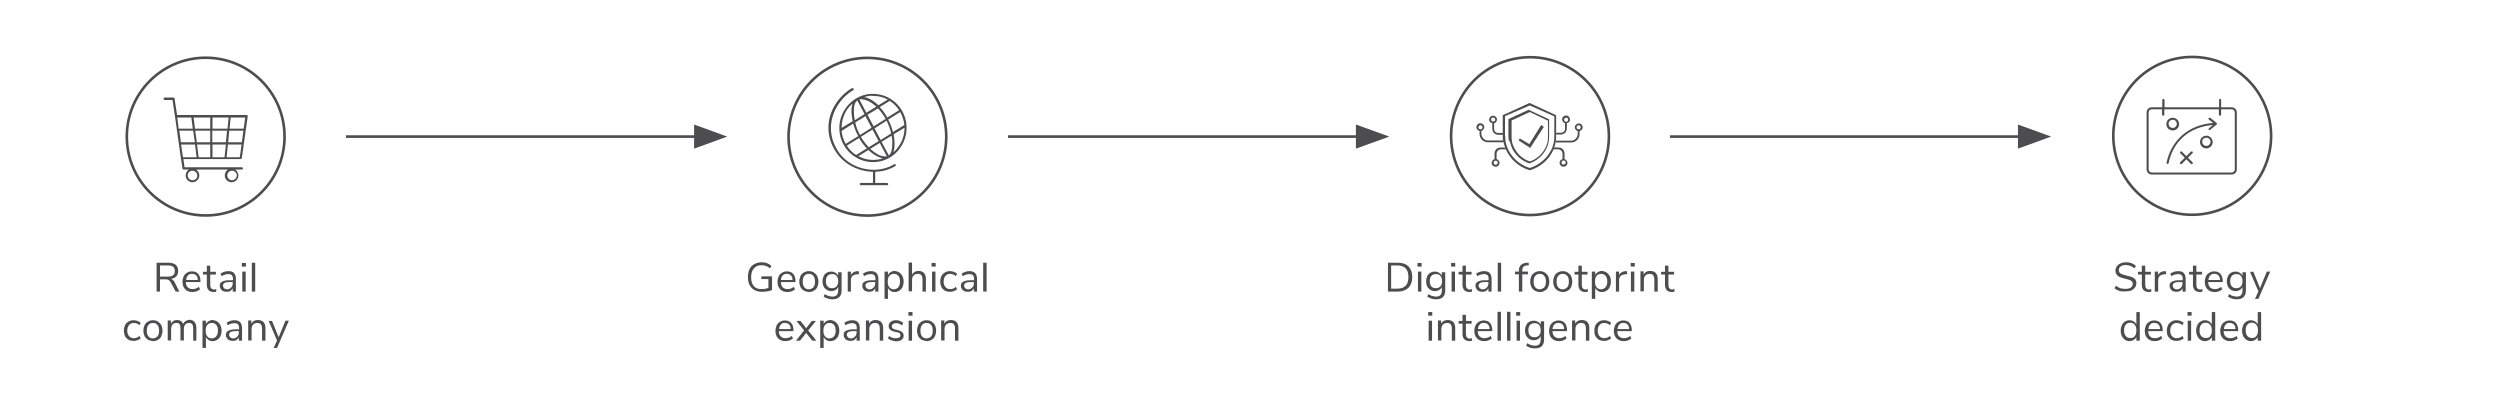 <?xml version="1.0" encoding="utf-8"?>
<!-- Generator: Adobe Illustrator 27.8.1, SVG Export Plug-In . SVG Version: 6.00 Build 0)  -->
<svg version="1.1" id="Layer_1" xmlns="http://www.w3.org/2000/svg" xmlns:xlink="http://www.w3.org/1999/xlink" x="0px" y="0px"
	 viewBox="0 0 1100 180" style="enable-background:new 0 0 1100 180;" xml:space="preserve">
<style type="text/css">
	.st0{fill:#4D4D4F;}
	.st1{fill:none;stroke:#4D4D4F;stroke-width:1.156;}
	.st2{fill:none;stroke:#4D4D4F;stroke-width:1.156;stroke-linejoin:round;stroke-miterlimit:10;}
</style>
<g>
	<g>
		<path class="st0" d="M78.9,128.3h-1.6l-2.2-4.1c-0.3-0.5-0.6-0.8-0.9-1c-0.4-0.2-0.8-0.3-1.4-0.3h-2.4v5.4h-1.5v-12.7h5.2
			c1.4,0,2.4,0.3,3.2,0.9c0.7,0.6,1.1,1.5,1.1,2.7c0,1-0.3,1.8-0.8,2.4c-0.6,0.6-1.4,1-2.4,1.1c0.3,0.1,0.6,0.3,0.9,0.5
			c0.2,0.2,0.5,0.5,0.7,0.9L78.9,128.3z M74,121.7c1,0,1.7-0.2,2.2-0.6c0.5-0.4,0.7-1,0.7-1.9c0-0.8-0.2-1.4-0.7-1.8
			c-0.5-0.4-1.2-0.6-2.2-0.6h-3.6v4.9H74z"/>
		<path class="st0" d="M88.2,124.1h-6.4c0,1,0.3,1.8,0.8,2.3c0.5,0.5,1.2,0.8,2.1,0.8c1,0,2-0.3,2.8-1l0.5,1.1
			c-0.4,0.4-0.9,0.6-1.5,0.9c-0.6,0.2-1.2,0.3-1.8,0.3c-1.4,0-2.4-0.4-3.2-1.2c-0.8-0.8-1.2-1.9-1.2-3.3c0-0.9,0.2-1.7,0.5-2.4
			c0.3-0.7,0.8-1.2,1.5-1.6c0.6-0.4,1.3-0.6,2.2-0.6c1.2,0,2.1,0.4,2.7,1.1c0.7,0.8,1,1.8,1,3.1V124.1z M82.7,121.2
			c-0.5,0.5-0.7,1.2-0.8,2H87c0-0.9-0.2-1.6-0.7-2c-0.4-0.5-1-0.7-1.8-0.7C83.8,120.4,83.2,120.7,82.7,121.2z"/>
		<path class="st0" d="M95.2,127.2l-0.1,1.2c-0.3,0-0.6,0.1-0.9,0.1c-1.1,0-1.9-0.3-2.4-0.8c-0.5-0.6-0.8-1.3-0.8-2.3v-4.6h-1.7
			v-1.2h1.7v-2.7h1.5v2.7H95v1.2h-2.5v4.5c0,1.4,0.6,2.1,1.9,2.1C94.7,127.2,95,127.2,95.2,127.2z"/>
		<path class="st0" d="M103,120.2c0.5,0.6,0.8,1.4,0.8,2.6v5.5h-1.4v-1.5c-0.2,0.5-0.6,0.9-1,1.2c-0.5,0.3-1,0.4-1.6,0.4
			c-0.6,0-1.1-0.1-1.6-0.3c-0.5-0.2-0.8-0.5-1.1-1c-0.3-0.4-0.4-0.9-0.4-1.3c0-0.7,0.2-1.2,0.5-1.5s0.9-0.6,1.7-0.8
			c0.8-0.2,1.8-0.2,3.2-0.2h0.4v-0.6c0-0.7-0.2-1.3-0.5-1.6c-0.3-0.3-0.8-0.5-1.5-0.5c-1,0-2,0.3-3,0.9l-0.5-1.1
			c0.5-0.3,1-0.6,1.6-0.8c0.6-0.2,1.3-0.3,1.9-0.3C101.7,119.3,102.5,119.6,103,120.2z M101.7,126.5c0.5-0.5,0.7-1.1,0.7-1.9v-0.5
			h-0.3c-1.1,0-1.9,0-2.4,0.1c-0.6,0.1-0.9,0.2-1.2,0.5c-0.2,0.2-0.4,0.5-0.4,0.9c0,0.5,0.2,0.9,0.5,1.2c0.3,0.3,0.8,0.5,1.3,0.5
			C100.7,127.3,101.3,127,101.7,126.5z"/>
		<path class="st0" d="M106.4,115.7h1.8v1.6h-1.8V115.7z M106.6,128.3v-8.8h1.5v8.8H106.6z"/>
		<path class="st0" d="M110.8,128.3v-12.7h1.5v12.7H110.8z"/>
		<path class="st0" d="M56.5,149.5c-0.6-0.4-1.1-0.9-1.5-1.6c-0.3-0.7-0.5-1.5-0.5-2.4s0.2-1.7,0.5-2.4s0.9-1.2,1.5-1.6
			c0.6-0.4,1.4-0.6,2.3-0.6c0.6,0,1.2,0.1,1.7,0.3s1,0.5,1.4,0.8l-0.5,1.1c-0.8-0.7-1.7-1-2.5-1c-0.9,0-1.6,0.3-2.1,0.9
			c-0.5,0.6-0.8,1.4-0.8,2.5c0,1.1,0.3,1.9,0.8,2.4c0.5,0.6,1.2,0.9,2.1,0.9c0.9,0,1.7-0.3,2.5-1l0.5,1.1c-0.4,0.3-0.8,0.6-1.4,0.8
			c-0.6,0.2-1.1,0.3-1.7,0.3C57.9,150,57.1,149.8,56.5,149.5z"/>
		<path class="st0" d="M65.1,149.5c-0.6-0.4-1.1-0.9-1.5-1.6c-0.3-0.7-0.5-1.5-0.5-2.4s0.2-1.7,0.5-2.4c0.3-0.7,0.8-1.2,1.5-1.6
			c0.6-0.4,1.4-0.6,2.2-0.6c0.8,0,1.6,0.2,2.2,0.6c0.6,0.4,1.1,0.9,1.5,1.6c0.3,0.7,0.5,1.5,0.5,2.4s-0.2,1.7-0.5,2.4
			c-0.3,0.7-0.8,1.2-1.5,1.6c-0.6,0.4-1.4,0.6-2.2,0.6C66.5,150,65.7,149.8,65.1,149.5z M69.3,148c0.5-0.6,0.7-1.4,0.7-2.5
			c0-1.1-0.2-1.9-0.7-2.5c-0.5-0.6-1.1-0.9-2-0.9s-1.5,0.3-2,0.9c-0.5,0.6-0.7,1.4-0.7,2.5c0,1.1,0.2,1.9,0.7,2.5
			c0.5,0.6,1.1,0.9,2,0.9C68.2,148.8,68.8,148.5,69.3,148z"/>
		<path class="st0" d="M86.4,144.4v5.5H85v-5.4c0-0.8-0.1-1.4-0.4-1.8c-0.3-0.4-0.7-0.6-1.4-0.6c-0.7,0-1.3,0.2-1.7,0.7
			c-0.4,0.5-0.6,1.2-0.6,2v5h-1.5v-5.4c0-0.8-0.1-1.4-0.4-1.8c-0.3-0.4-0.7-0.5-1.4-0.5c-0.7,0-1.3,0.2-1.7,0.7
			c-0.4,0.5-0.6,1.2-0.6,2v5h-1.5v-8.8h1.4v1.4c0.3-0.5,0.6-0.9,1.1-1.2c0.5-0.3,1-0.4,1.6-0.4c1.4,0,2.2,0.6,2.7,1.7
			c0.3-0.5,0.6-1,1.2-1.3c0.5-0.3,1.1-0.5,1.8-0.5C85.4,140.9,86.4,142.1,86.4,144.4z"/>
		<path class="st0" d="M95.6,141.5c0.6,0.4,1,0.9,1.4,1.6c0.3,0.7,0.5,1.5,0.5,2.4s-0.2,1.7-0.5,2.4c-0.3,0.7-0.8,1.2-1.4,1.6
			c-0.6,0.4-1.3,0.6-2,0.6c-0.7,0-1.3-0.1-1.8-0.5c-0.5-0.3-0.9-0.7-1.2-1.3v4.8h-1.5v-12h1.5v1.5c0.3-0.6,0.7-1,1.2-1.3
			c0.5-0.3,1.1-0.5,1.8-0.5C94.3,140.9,95,141.1,95.6,141.5z M95.2,147.9c0.5-0.6,0.7-1.4,0.7-2.4c0-1.1-0.2-1.9-0.7-2.5
			c-0.5-0.6-1.1-0.9-2-0.9c-0.9,0-1.5,0.3-2,0.9c-0.5,0.6-0.7,1.4-0.7,2.5s0.2,1.9,0.7,2.5s1.1,0.9,2,0.9
			C94.1,148.8,94.8,148.5,95.2,147.9z"/>
		<path class="st0" d="M105.7,141.8c0.5,0.6,0.8,1.4,0.8,2.6v5.5h-1.4v-1.5c-0.2,0.5-0.6,0.9-1,1.2c-0.5,0.3-1,0.4-1.6,0.4
			c-0.6,0-1.1-0.1-1.6-0.3s-0.8-0.5-1.1-1c-0.3-0.4-0.4-0.9-0.4-1.3c0-0.7,0.2-1.2,0.5-1.5s0.9-0.6,1.7-0.8c0.8-0.2,1.8-0.2,3.2-0.2
			h0.4v-0.6c0-0.7-0.2-1.3-0.5-1.6c-0.3-0.3-0.8-0.5-1.5-0.5c-1,0-2,0.3-3,0.9l-0.5-1.1c0.5-0.3,1-0.6,1.6-0.8
			c0.6-0.2,1.3-0.3,1.9-0.3C104.3,140.9,105.1,141.2,105.7,141.8z M104.4,148.1c0.5-0.5,0.7-1.1,0.7-1.9v-0.5h-0.3
			c-1.1,0-1.9,0-2.4,0.1c-0.6,0.1-0.9,0.2-1.2,0.5c-0.2,0.2-0.4,0.5-0.4,0.9c0,0.5,0.2,0.9,0.5,1.2c0.3,0.3,0.8,0.5,1.3,0.5
			C103.3,148.9,103.9,148.6,104.4,148.1z"/>
		<path class="st0" d="M116.8,144.4v5.5h-1.5v-5.4c0-0.8-0.2-1.4-0.5-1.8c-0.3-0.4-0.8-0.6-1.5-0.6c-0.8,0-1.4,0.2-1.9,0.7
			s-0.7,1.2-0.7,2v5h-1.5v-8.8h1.4v1.4c0.3-0.5,0.7-1,1.2-1.2c0.5-0.3,1.1-0.4,1.8-0.4C115.7,140.9,116.8,142.1,116.8,144.4z"/>
		<path class="st0" d="M125.6,141.1h1.5l-5.2,12h-1.5l1.5-3.3l-3.7-8.6h1.5l2.9,7.2L125.6,141.1z"/>
	</g>
	<g>
		<circle class="st1" cx="90.5" cy="60.1" r="34.7"/>
		<path class="st0" d="M84.2,51.7l0.6,4.9h-6.2L78,51.7H84.2z M107.2,56.6H101l0.5-4.9h6.4L107.2,56.6z M105.5,69.2h-5.8l0.6-5.6h6
			L105.5,69.2z M85.7,62.6h-6.1l-0.7-5.1H85L85.7,62.6z M92.5,57.5v5.1h-5.9l-0.7-5.1H92.5z M92.5,56.6h-6.7l-0.6-4.9h7.3V56.6z
			 M93.5,56.6v-4.9h7.1l-0.5,4.9L93.5,56.6L93.5,56.6z M93.5,63.6h5.9l-0.6,5.6h-5.3V63.6z M86.7,63.6h5.8v5.6h-5.1L86.7,63.6z
			 M79.7,63.6h6.1l0.7,5.6h-6L79.7,63.6z M99.4,62.6h-6v-5.1h6.5L99.4,62.6z M106.4,62.6h-6l0.5-5.1h6.2L106.4,62.6z M102.1,79.3
			c-1.2,0-2.1-1-2.1-2.1c0-1.2,1-2.1,2.1-2.1c1.2,0,2.1,1,2.1,2.1C104.2,78.3,103.2,79.3,102.1,79.3 M84.7,79.3
			c-1.2,0-2.1-1-2.1-2.1c0-1.2,1-2.1,2.1-2.1s2.1,1,2.1,2.1C86.9,78.3,85.9,79.3,84.7,79.3 M72.5,44h3.4l1.1,7.3l2.6,18.4
			c0,0,0,0,0,0c0,0,0,0,0,0l0.7,4.5c0,0.2,0.2,0.4,0.5,0.4h2.3c-0.8,0.5-1.4,1.5-1.4,2.6c0,1.7,1.4,3,3,3c1.7,0,3-1.4,3-3
			c0-1.1-0.6-2-1.4-2.6h14c-0.8,0.5-1.4,1.5-1.4,2.6c0,1.7,1.4,3,3,3c1.7,0,3-1.4,3-3c0-1.1-0.6-2-1.4-2.6h2.9
			c0.3,0,0.5-0.2,0.5-0.5c0-0.3-0.2-0.5-0.5-0.5H81.2l-0.5-3.6h25.2c0.2,0,0.4-0.2,0.5-0.4l2.6-18.4c0-0.1,0-0.3-0.1-0.4
			c-0.1-0.1-0.2-0.2-0.3-0.2H77.9l-1.1-7.3c0-0.2-0.2-0.4-0.5-0.4h-3.8c-0.3,0-0.5,0.2-0.5,0.5C72,43.8,72.2,44,72.5,44"/>
	</g>
	<g>
		<path class="st0" d="M339.7,121.7v5.9c-0.5,0.3-1.2,0.5-2,0.6s-1.6,0.2-2.5,0.2c-1.3,0-2.3-0.3-3.3-0.8c-0.9-0.5-1.6-1.3-2.1-2.2
			c-0.5-1-0.7-2.1-0.7-3.5c0-1.3,0.2-2.5,0.7-3.5s1.2-1.7,2.1-2.2c0.9-0.5,2-0.8,3.2-0.8c0.9,0,1.7,0.1,2.4,0.4
			c0.7,0.3,1.4,0.7,1.9,1.2l-0.6,1.1c-0.6-0.5-1.2-0.9-1.8-1.1c-0.6-0.2-1.3-0.3-2-0.3c-1.4,0-2.5,0.5-3.3,1.4
			c-0.8,0.9-1.2,2.2-1.2,3.9c0,1.7,0.4,3,1.2,3.9c0.8,0.9,1.9,1.3,3.4,1.3c1.1,0,2.1-0.2,3-0.5v-3.9h-3.1v-1.2H339.7z"/>
		<path class="st0" d="M350,124.1h-6.4c0,1,0.3,1.8,0.8,2.3c0.5,0.5,1.2,0.8,2.1,0.8c1,0,2-0.3,2.8-1l0.5,1.1
			c-0.4,0.4-0.9,0.6-1.5,0.9c-0.6,0.2-1.2,0.3-1.8,0.3c-1.4,0-2.4-0.4-3.2-1.2c-0.8-0.8-1.2-1.9-1.2-3.3c0-0.9,0.2-1.7,0.5-2.4
			c0.3-0.7,0.8-1.2,1.5-1.6c0.6-0.4,1.3-0.6,2.2-0.6c1.2,0,2.1,0.4,2.7,1.1c0.7,0.8,1,1.8,1,3.1V124.1z M344.4,121.2
			c-0.5,0.5-0.7,1.2-0.8,2h5.1c0-0.9-0.2-1.6-0.7-2c-0.4-0.5-1-0.7-1.8-0.7C345.5,120.4,344.9,120.7,344.4,121.2z"/>
		<path class="st0" d="M353.7,127.9c-0.6-0.4-1.1-0.9-1.5-1.6c-0.3-0.7-0.5-1.5-0.5-2.4s0.2-1.7,0.5-2.4c0.3-0.7,0.8-1.2,1.5-1.6
			c0.6-0.4,1.4-0.6,2.2-0.6c0.8,0,1.6,0.2,2.2,0.6c0.6,0.4,1.1,0.9,1.5,1.6c0.3,0.7,0.5,1.5,0.5,2.4s-0.2,1.7-0.5,2.4
			c-0.3,0.7-0.8,1.2-1.5,1.6c-0.6,0.4-1.4,0.6-2.2,0.6C355.1,128.4,354.4,128.2,353.7,127.9z M357.9,126.4c0.5-0.6,0.7-1.4,0.7-2.5
			c0-1.1-0.2-1.9-0.7-2.5c-0.5-0.6-1.1-0.9-2-0.9s-1.5,0.3-2,0.9c-0.5,0.6-0.7,1.4-0.7,2.5c0,1.1,0.2,1.9,0.7,2.5
			c0.5,0.6,1.1,0.9,2,0.9C356.8,127.2,357.5,126.9,357.9,126.4z"/>
		<path class="st0" d="M370.3,119.5v8.2c0,1.3-0.3,2.3-1,3c-0.7,0.7-1.7,1-3,1c-1.5,0-2.8-0.4-3.9-1.2l0.5-1.1
			c0.6,0.4,1.1,0.7,1.7,0.8c0.5,0.2,1.1,0.3,1.7,0.3c0.8,0,1.5-0.2,1.9-0.7c0.4-0.5,0.6-1.1,0.6-2v-1.5c-0.3,0.6-0.6,1-1.2,1.3
			s-1.1,0.5-1.8,0.5c-0.8,0-1.4-0.2-2-0.5c-0.6-0.4-1.1-0.9-1.4-1.5c-0.3-0.7-0.5-1.4-0.5-2.3s0.2-1.6,0.5-2.3
			c0.3-0.7,0.8-1.2,1.4-1.5c0.6-0.4,1.3-0.5,2-0.5c0.7,0,1.3,0.2,1.8,0.5c0.5,0.3,0.9,0.7,1.2,1.3v-1.5H370.3z M368.1,126
			c0.5-0.6,0.7-1.3,0.7-2.3c0-1-0.2-1.7-0.7-2.3s-1.1-0.8-2-0.8s-1.5,0.3-2,0.8c-0.5,0.6-0.7,1.3-0.7,2.3c0,1,0.2,1.8,0.7,2.3
			c0.5,0.6,1.2,0.8,2,0.8C367,126.8,367.6,126.5,368.1,126z"/>
		<path class="st0" d="M378,120.6l-1,0.1c-0.9,0.1-1.6,0.4-2,0.8c-0.4,0.5-0.6,1.1-0.6,1.8v5H373v-8.8h1.4v1.5
			c0.5-1,1.5-1.6,2.9-1.7l0.5,0L378,120.6z"/>
		<path class="st0" d="M385.7,120.2c0.5,0.6,0.8,1.4,0.8,2.6v5.5h-1.4v-1.5c-0.2,0.5-0.6,0.9-1,1.2c-0.5,0.3-1,0.4-1.6,0.4
			c-0.6,0-1.1-0.1-1.6-0.3c-0.5-0.2-0.8-0.5-1.1-1c-0.3-0.4-0.4-0.9-0.4-1.3c0-0.7,0.2-1.2,0.5-1.5s0.9-0.6,1.7-0.8
			c0.8-0.2,1.8-0.2,3.2-0.2h0.4v-0.6c0-0.7-0.2-1.3-0.5-1.6c-0.3-0.3-0.8-0.5-1.5-0.5c-1,0-2,0.3-3,0.9l-0.5-1.1
			c0.5-0.3,1-0.6,1.6-0.8c0.6-0.2,1.3-0.3,1.9-0.3C384.3,119.3,385.1,119.6,385.7,120.2z M384.4,126.5c0.5-0.5,0.7-1.1,0.7-1.9v-0.5
			h-0.3c-1.1,0-1.9,0-2.4,0.1c-0.6,0.1-0.9,0.2-1.2,0.5c-0.2,0.2-0.4,0.5-0.4,0.9c0,0.5,0.2,0.9,0.5,1.2c0.3,0.3,0.8,0.5,1.3,0.5
			C383.3,127.3,383.9,127,384.4,126.5z"/>
		<path class="st0" d="M395.7,119.9c0.6,0.4,1,0.9,1.4,1.6c0.3,0.7,0.5,1.5,0.5,2.4s-0.2,1.7-0.5,2.4c-0.3,0.7-0.8,1.2-1.4,1.6
			c-0.6,0.4-1.3,0.6-2,0.6c-0.7,0-1.3-0.1-1.8-0.5c-0.5-0.3-0.9-0.7-1.2-1.3v4.8h-1.5v-12h1.5v1.5c0.3-0.6,0.7-1,1.2-1.3
			c0.5-0.3,1.1-0.5,1.8-0.5C394.4,119.3,395.1,119.5,395.7,119.9z M395.3,126.3c0.5-0.6,0.7-1.4,0.7-2.4c0-1.1-0.2-1.9-0.7-2.5
			c-0.5-0.6-1.1-0.9-2-0.9c-0.9,0-1.5,0.3-2,0.9c-0.5,0.6-0.7,1.4-0.7,2.5s0.2,1.9,0.7,2.5s1.1,0.9,2,0.9
			C394.2,127.2,394.9,126.9,395.3,126.3z"/>
		<path class="st0" d="M407.4,122.8v5.5h-1.5v-5.4c0-0.8-0.2-1.4-0.5-1.8c-0.3-0.4-0.8-0.6-1.5-0.6c-0.8,0-1.4,0.2-1.9,0.7
			s-0.7,1.2-0.7,2v5h-1.5v-12.7h1.5v5.3c0.3-0.5,0.7-0.9,1.2-1.2c0.5-0.3,1.1-0.4,1.8-0.4C406.3,119.3,407.4,120.5,407.4,122.8z"/>
		<path class="st0" d="M409.9,115.7h1.8v1.6h-1.8V115.7z M410.1,128.3v-8.8h1.5v8.8H410.1z"/>
		<path class="st0" d="M415.7,127.9c-0.6-0.4-1.1-0.9-1.5-1.6c-0.3-0.7-0.5-1.5-0.5-2.4s0.2-1.7,0.5-2.4s0.9-1.2,1.5-1.6
			c0.6-0.4,1.4-0.6,2.3-0.6c0.6,0,1.2,0.1,1.7,0.3s1,0.5,1.4,0.8l-0.5,1.1c-0.8-0.7-1.7-1-2.5-1c-0.9,0-1.6,0.3-2.1,0.9
			c-0.5,0.6-0.8,1.4-0.8,2.5c0,1.1,0.3,1.9,0.8,2.4c0.5,0.6,1.2,0.9,2.1,0.9c0.9,0,1.7-0.3,2.5-1l0.5,1.1c-0.4,0.3-0.8,0.6-1.4,0.8
			c-0.6,0.2-1.1,0.3-1.7,0.3C417.1,128.4,416.4,128.2,415.7,127.9z"/>
		<path class="st0" d="M429.1,120.2c0.5,0.6,0.8,1.4,0.8,2.6v5.5h-1.4v-1.5c-0.2,0.5-0.6,0.9-1,1.2c-0.5,0.3-1,0.4-1.6,0.4
			c-0.6,0-1.1-0.1-1.6-0.3c-0.5-0.2-0.8-0.5-1.1-1c-0.3-0.4-0.4-0.9-0.4-1.3c0-0.7,0.2-1.2,0.5-1.5s0.9-0.6,1.7-0.8
			c0.8-0.2,1.8-0.2,3.2-0.2h0.4v-0.6c0-0.7-0.2-1.3-0.5-1.6c-0.3-0.3-0.8-0.5-1.5-0.5c-1,0-2,0.3-3,0.9l-0.5-1.1
			c0.5-0.3,1-0.6,1.6-0.8c0.6-0.2,1.3-0.3,1.9-0.3C427.7,119.3,428.5,119.6,429.1,120.2z M427.8,126.5c0.5-0.5,0.7-1.1,0.7-1.9v-0.5
			h-0.3c-1.1,0-1.9,0-2.4,0.1c-0.6,0.1-0.9,0.2-1.2,0.5c-0.2,0.2-0.4,0.5-0.4,0.9c0,0.5,0.2,0.9,0.5,1.2c0.3,0.3,0.8,0.5,1.3,0.5
			C426.7,127.3,427.3,127,427.8,126.5z"/>
		<path class="st0" d="M432.6,128.3v-12.7h1.5v12.7H432.6z"/>
		<path class="st0" d="M349.1,145.7h-6.4c0,1,0.3,1.8,0.8,2.3c0.5,0.5,1.2,0.8,2.1,0.8c1,0,2-0.3,2.8-1l0.5,1.1
			c-0.4,0.4-0.9,0.6-1.5,0.9c-0.6,0.2-1.2,0.3-1.8,0.3c-1.4,0-2.4-0.4-3.2-1.2s-1.2-1.9-1.2-3.3c0-0.9,0.2-1.7,0.5-2.4
			c0.3-0.7,0.8-1.2,1.5-1.6c0.6-0.4,1.3-0.6,2.2-0.6c1.2,0,2.1,0.4,2.7,1.1c0.7,0.8,1,1.8,1,3.1V145.7z M343.6,142.8
			c-0.5,0.5-0.7,1.2-0.8,2h5.1c0-0.9-0.2-1.6-0.7-2c-0.4-0.5-1-0.7-1.8-0.7C344.6,142,344,142.3,343.6,142.8z"/>
		<path class="st0" d="M355.6,145.4l3.6,4.5h-1.8l-2.7-3.4l-2.7,3.4h-1.8l3.6-4.5l-3.4-4.2h1.8l2.5,3.2l2.5-3.2h1.8L355.6,145.4z"/>
		<path class="st0" d="M367.4,141.5c0.6,0.4,1,0.9,1.4,1.6c0.3,0.7,0.5,1.5,0.5,2.4s-0.2,1.7-0.5,2.4c-0.3,0.7-0.8,1.2-1.4,1.6
			c-0.6,0.4-1.3,0.6-2,0.6c-0.7,0-1.3-0.1-1.8-0.5c-0.5-0.3-0.9-0.7-1.2-1.3v4.8h-1.5v-12h1.5v1.5c0.3-0.6,0.7-1,1.2-1.3
			c0.5-0.3,1.1-0.5,1.8-0.5C366.1,140.9,366.8,141.1,367.4,141.5z M367,147.9c0.5-0.6,0.7-1.4,0.7-2.4c0-1.1-0.2-1.9-0.7-2.5
			c-0.5-0.6-1.1-0.9-2-0.9c-0.9,0-1.5,0.3-2,0.9c-0.5,0.6-0.7,1.4-0.7,2.5s0.2,1.9,0.7,2.5s1.1,0.9,2,0.9
			C365.9,148.8,366.6,148.5,367,147.9z"/>
		<path class="st0" d="M377.5,141.8c0.5,0.6,0.8,1.4,0.8,2.6v5.5h-1.4v-1.5c-0.2,0.5-0.6,0.9-1,1.2c-0.5,0.3-1,0.4-1.6,0.4
			c-0.6,0-1.1-0.1-1.6-0.3s-0.8-0.5-1.1-1c-0.3-0.4-0.4-0.9-0.4-1.3c0-0.7,0.2-1.2,0.5-1.5s0.9-0.6,1.7-0.8c0.8-0.2,1.8-0.2,3.2-0.2
			h0.4v-0.6c0-0.7-0.2-1.3-0.5-1.6c-0.3-0.3-0.8-0.5-1.5-0.5c-1,0-2,0.3-3,0.9l-0.5-1.1c0.5-0.3,1-0.6,1.6-0.8
			c0.6-0.2,1.3-0.3,1.9-0.3C376.1,140.9,376.9,141.2,377.5,141.8z M376.2,148.1c0.5-0.5,0.7-1.1,0.7-1.9v-0.5h-0.3
			c-1.1,0-1.9,0-2.4,0.1c-0.6,0.1-0.9,0.2-1.2,0.5c-0.2,0.2-0.4,0.5-0.4,0.9c0,0.5,0.2,0.9,0.5,1.2c0.3,0.3,0.8,0.5,1.3,0.5
			C375.1,148.9,375.7,148.6,376.2,148.1z"/>
		<path class="st0" d="M388.6,144.4v5.5h-1.5v-5.4c0-0.8-0.2-1.4-0.5-1.8c-0.3-0.4-0.8-0.6-1.5-0.6c-0.8,0-1.4,0.2-1.9,0.7
			s-0.7,1.2-0.7,2v5H381v-8.8h1.4v1.4c0.3-0.5,0.7-1,1.2-1.2c0.5-0.3,1.1-0.4,1.8-0.4C387.5,140.9,388.6,142.1,388.6,144.4z"/>
		<path class="st0" d="M390.7,148.9l0.5-1.1c0.5,0.4,0.9,0.6,1.4,0.8s1,0.2,1.6,0.2c0.6,0,1.1-0.1,1.5-0.3c0.3-0.2,0.5-0.5,0.5-1
			c0-0.3-0.1-0.6-0.3-0.8s-0.6-0.4-1.1-0.5l-1.5-0.3c-0.7-0.2-1.3-0.5-1.7-0.9c-0.4-0.4-0.6-0.9-0.6-1.5c0-0.8,0.3-1.4,0.9-1.9
			c0.6-0.5,1.4-0.7,2.4-0.7c0.6,0,1.2,0.1,1.7,0.3c0.6,0.2,1,0.5,1.4,0.9l-0.5,1.1c-0.8-0.7-1.7-1-2.6-1c-0.6,0-1.1,0.1-1.4,0.4
			c-0.3,0.2-0.5,0.6-0.5,1c0,0.3,0.1,0.6,0.3,0.8s0.5,0.4,1,0.5l1.5,0.4c0.8,0.2,1.4,0.5,1.8,0.9s0.6,0.9,0.6,1.5
			c0,0.8-0.3,1.4-0.9,1.8c-0.6,0.5-1.5,0.7-2.5,0.7C392.7,150,391.5,149.6,390.7,148.9z"/>
		<path class="st0" d="M399.7,137.3h1.8v1.6h-1.8V137.3z M399.8,149.9v-8.8h1.5v8.8H399.8z"/>
		<path class="st0" d="M405.5,149.5c-0.6-0.4-1.1-0.9-1.5-1.6c-0.3-0.7-0.5-1.5-0.5-2.4s0.2-1.7,0.5-2.4c0.3-0.7,0.8-1.2,1.5-1.6
			c0.6-0.4,1.4-0.6,2.2-0.6c0.8,0,1.6,0.2,2.2,0.6c0.6,0.4,1.1,0.9,1.5,1.6c0.3,0.7,0.5,1.5,0.5,2.4s-0.2,1.7-0.5,2.4
			c-0.3,0.7-0.8,1.2-1.5,1.6c-0.6,0.4-1.4,0.6-2.2,0.6C406.9,150,406.2,149.8,405.5,149.5z M409.7,148c0.5-0.6,0.7-1.4,0.7-2.5
			c0-1.1-0.2-1.9-0.7-2.5c-0.5-0.6-1.1-0.9-2-0.9s-1.5,0.3-2,0.9c-0.5,0.6-0.7,1.4-0.7,2.5c0,1.1,0.2,1.9,0.7,2.5
			c0.5,0.6,1.1,0.9,2,0.9C408.6,148.8,409.3,148.5,409.7,148z"/>
		<path class="st0" d="M421.7,144.4v5.5h-1.5v-5.4c0-0.8-0.2-1.4-0.5-1.8c-0.3-0.4-0.8-0.6-1.5-0.6c-0.8,0-1.4,0.2-1.9,0.7
			s-0.7,1.2-0.7,2v5h-1.5v-8.8h1.4v1.4c0.3-0.5,0.7-1,1.2-1.2c0.5-0.3,1.1-0.4,1.8-0.4C420.7,140.9,421.7,142.1,421.7,144.4z"/>
	</g>
	<g>
		
			<ellipse transform="matrix(0.707 -0.707 0.707 0.707 69.304 287.533)" class="st1" cx="381.7" cy="60.1" rx="34.7" ry="34.7"/>
		<path class="st0" d="M382.1,66c1.2,1.2,2.5,2.1,3.7,2.7c0.9,0.5,1.8,0.8,2.6,1c-3.4,1.1-7.3,0.9-10.7-1L382.1,66z M387.1,62.9
			l3.1,5.9c-1.4,0.2-3-0.3-4-0.9c-1.1-0.6-2.2-1.4-3.3-2.4L387.1,62.9z M378,60.7c0.9,1.7,2.2,3.4,3.4,4.6l-4.7,2.9
			c-1.7-1.1-3.1-2.5-4.1-4.1L378,60.7z M392.3,59.7c0.1,0.6,0.2,1.1,0.3,1.7c0,2.3,0.2,5.5-1.5,7l-3.2-6L392.3,59.7z M383.9,57
			l2.7,5.1l-4.4,2.7c-1.4-1.6-2.5-3-3.4-4.6L383.9,57z M398,56.2c0,2.4-0.6,4.9-1.9,7.1c-0.8,1.4-1.8,2.7-3,3.7
			c0.5-1.5,0.6-3.5,0.4-5.8c-0.1-0.7-0.2-1.4-0.3-2.1L398,56.2z M375.4,54.4c0.5,1.8,1.2,3.6,2.2,5.5l-5.5,3.4
			c-1-1.8-1.6-3.7-1.8-5.7L375.4,54.4z M390.1,53.1c0.9,1.9,1.6,3.7,2,5.6l-4.6,2.9l-2.7-5.1L390.1,53.1z M380.8,51.1l2.7,5.1
			l-5.1,3.2c-1-1.8-1.7-3.7-2.1-5.5L380.8,51.1z M396.1,49.3c1,1.8,1.6,3.7,1.8,5.7l-5,3.1c-0.5-1.8-1.1-3.7-2.1-5.5L396.1,49.3z
			 M386.3,47.7c1,1,1.9,2.2,2.8,3.6c0.2,0.3,0.4,0.7,0.6,1l-5.3,3.3l-2.7-5.1L386.3,47.7z M375.1,45.6c-0.5,1.5-0.6,3.4-0.3,5.5
			c0.1,0.7,0.2,1.5,0.4,2.2l-4.9,3c0-2.4,0.6-4.9,1.8-7.1C372.9,47.8,373.9,46.6,375.1,45.6 M391.5,44.4c1.7,1.1,3.1,2.5,4.1,4.1
			l-5.2,3.2c-0.2-0.3-0.4-0.7-0.6-1c-0.8-1.4-1.8-2.6-2.7-3.6L391.5,44.4z M377.2,44.2l3.2,6l-4.3,2.7c-0.1-0.6-0.2-1.2-0.3-1.8
			C375.7,48.8,375.4,45.6,377.2,44.2 M382.1,44.5c1.1,0.5,2.3,1.4,3.5,2.4l-4.4,2.7l-3.1-5.9C379.4,43.5,381,44,382.1,44.5
			 M384.2,42.2c2.2,0,4.4,0.5,6.4,1.6l-4.1,2.5c-1.3-1.2-2.6-2.2-3.9-2.8c-0.8-0.4-1.6-0.7-2.4-0.8c1-0.3,2-0.5,3-0.6
			C383.5,42.2,383.8,42.2,384.2,42.2 M384.2,41.3c-0.4,0-0.7,0-1.1,0c-4.7,0.3-9.2,3-11.8,7.5c-4.1,7.2-1.7,16.4,5.4,20.5
			c6.7,4,15.9,2.1,20.2-5.5c4.1-7.2,1.7-16.4-5.4-20.5C389.1,41.9,386.5,41.3,384.2,41.3 M374.8,38.8c-6.2,3.7-10.3,10.5-10.3,17.4
			c0,3.3,0.9,6.5,2.6,9.5c3.6,6.4,10.3,9.7,17,9.9v4.9h-5.3c-0.3,0-0.5,0.2-0.5,0.5c0,0.3,0.2,0.5,0.5,0.5h11.5
			c0.3,0,0.5-0.2,0.5-0.5c0-0.3-0.2-0.5-0.5-0.5h-5.2v-4.9c2.9-0.1,6.2-0.9,8.8-2.5c0.2-0.1,0.4-0.5,0.2-0.7
			c-0.1-0.2-0.5-0.3-0.7-0.1c-2.6,1.6-6,2.4-8.8,2.4c-6.6,0-13.1-3.1-16.6-9.4c-1.6-2.9-2.4-5.9-2.4-9c0-6.5,3.9-13.1,9.8-16.6
			c0.2-0.1,0.3-0.4,0.2-0.6C375.4,38.8,375.1,38.7,374.8,38.8"/>
	</g>
	<g>
		<path class="st0" d="M930.4,126.8l0.6-1.1c0.6,0.5,1.3,0.9,1.9,1.1c0.7,0.2,1.4,0.3,2.3,0.3c1,0,1.8-0.2,2.4-0.6
			c0.6-0.4,0.8-1,0.8-1.7c0-0.4-0.1-0.8-0.4-1c-0.3-0.3-0.6-0.5-1-0.6c-0.4-0.2-1-0.3-1.7-0.5c-1-0.2-1.8-0.5-2.4-0.7
			s-1.1-0.6-1.5-1.1s-0.6-1.1-0.6-1.8c0-0.7,0.2-1.4,0.6-1.9c0.4-0.6,0.9-1,1.6-1.3c0.7-0.3,1.5-0.5,2.4-0.5c0.9,0,1.7,0.1,2.5,0.4
			c0.8,0.3,1.4,0.7,1.9,1.2l-0.6,1.1c-0.6-0.5-1.2-0.9-1.8-1.1c-0.6-0.2-1.3-0.4-2-0.4c-1,0-1.8,0.2-2.3,0.6c-0.6,0.4-0.8,1-0.8,1.7
			c0,0.6,0.2,1.1,0.7,1.4c0.5,0.3,1.2,0.6,2.2,0.8c1.1,0.3,1.9,0.5,2.6,0.7s1.1,0.6,1.6,1c0.4,0.4,0.6,1,0.6,1.8
			c0,0.7-0.2,1.4-0.6,1.9s-0.9,1-1.6,1.3c-0.7,0.3-1.5,0.4-2.5,0.4C933.2,128.4,931.6,127.9,930.4,126.8z"/>
		<path class="st0" d="M946.6,127.2l-0.1,1.2c-0.3,0-0.6,0.1-0.9,0.1c-1.1,0-1.9-0.3-2.4-0.8c-0.5-0.6-0.8-1.3-0.8-2.3v-4.6h-1.7
			v-1.2h1.7v-2.7h1.5v2.7h2.5v1.2h-2.5v4.5c0,1.4,0.6,2.1,1.9,2.1C946,127.2,946.3,127.2,946.6,127.2z"/>
		<path class="st0" d="M953.2,120.6l-1,0.1c-0.9,0.1-1.6,0.4-2,0.8c-0.4,0.5-0.6,1.1-0.6,1.8v5h-1.5v-8.8h1.4v1.5
			c0.5-1,1.5-1.6,2.9-1.7l0.5,0L953.2,120.6z"/>
		<path class="st0" d="M960.9,120.2c0.5,0.6,0.8,1.4,0.8,2.6v5.5h-1.4v-1.5c-0.2,0.5-0.6,0.9-1,1.2c-0.5,0.3-1,0.4-1.6,0.4
			c-0.6,0-1.1-0.1-1.6-0.3c-0.5-0.2-0.8-0.5-1.1-1s-0.4-0.9-0.4-1.3c0-0.7,0.2-1.2,0.5-1.5s0.9-0.6,1.7-0.8c0.8-0.2,1.8-0.2,3.2-0.2
			h0.4v-0.6c0-0.7-0.1-1.3-0.5-1.6c-0.3-0.3-0.8-0.5-1.5-0.5c-1,0-2,0.3-3,0.9l-0.5-1.1c0.5-0.3,1-0.6,1.6-0.8
			c0.6-0.2,1.3-0.3,1.9-0.3C959.6,119.3,960.4,119.6,960.9,120.2z M959.6,126.5c0.5-0.5,0.7-1.1,0.7-1.9v-0.5H960
			c-1.1,0-1.9,0-2.4,0.1c-0.6,0.1-0.9,0.2-1.2,0.5c-0.2,0.2-0.4,0.5-0.4,0.9c0,0.5,0.2,0.9,0.5,1.2c0.3,0.3,0.8,0.5,1.3,0.5
			C958.6,127.3,959.2,127,959.6,126.5z"/>
		<path class="st0" d="M969.1,127.2l-0.1,1.2c-0.3,0-0.6,0.1-0.9,0.1c-1.1,0-1.9-0.3-2.4-0.8c-0.5-0.6-0.8-1.3-0.8-2.3v-4.6h-1.7
			v-1.2h1.7v-2.7h1.5v2.7h2.5v1.2h-2.5v4.5c0,1.4,0.6,2.1,1.9,2.1C968.6,127.2,968.9,127.2,969.1,127.2z"/>
		<path class="st0" d="M978,124.1h-6.4c0,1,0.3,1.8,0.8,2.3c0.5,0.5,1.2,0.8,2.1,0.8c1,0,2-0.3,2.8-1l0.5,1.1
			c-0.4,0.4-0.9,0.6-1.5,0.9c-0.6,0.2-1.2,0.3-1.8,0.3c-1.4,0-2.4-0.4-3.2-1.2c-0.8-0.8-1.2-1.9-1.2-3.3c0-0.9,0.2-1.7,0.5-2.4
			c0.3-0.7,0.8-1.2,1.5-1.6c0.6-0.4,1.3-0.6,2.2-0.6c1.2,0,2.1,0.4,2.7,1.1s1,1.8,1,3.1V124.1z M972.5,121.2c-0.5,0.5-0.7,1.2-0.8,2
			h5.1c0-0.9-0.2-1.6-0.7-2c-0.4-0.5-1-0.7-1.8-0.7C973.6,120.4,972.9,120.7,972.5,121.2z"/>
		<path class="st0" d="M988.2,119.5v8.2c0,1.3-0.3,2.3-1,3c-0.7,0.7-1.7,1-3,1c-1.5,0-2.8-0.4-3.9-1.2l0.5-1.1
			c0.6,0.4,1.1,0.7,1.7,0.8c0.5,0.2,1.1,0.3,1.7,0.3c0.8,0,1.5-0.2,1.9-0.7c0.4-0.5,0.6-1.1,0.6-2v-1.5c-0.3,0.6-0.6,1-1.2,1.3
			c-0.5,0.3-1.1,0.5-1.8,0.5c-0.8,0-1.4-0.2-2-0.5c-0.6-0.4-1.1-0.9-1.4-1.5s-0.5-1.4-0.5-2.3s0.2-1.6,0.5-2.3s0.8-1.2,1.4-1.5
			c0.6-0.4,1.3-0.5,2-0.5c0.7,0,1.3,0.2,1.8,0.5c0.5,0.3,0.9,0.7,1.2,1.3v-1.5H988.2z M986,126c0.5-0.6,0.7-1.3,0.7-2.3
			c0-1-0.2-1.7-0.7-2.3c-0.5-0.6-1.1-0.8-2-0.8c-0.9,0-1.5,0.3-2,0.8c-0.5,0.6-0.7,1.3-0.7,2.3c0,1,0.2,1.8,0.7,2.3
			c0.5,0.6,1.2,0.8,2,0.8C984.9,126.8,985.5,126.5,986,126z"/>
		<path class="st0" d="M997.4,119.5h1.5l-5.2,12h-1.5l1.5-3.3l-3.7-8.6h1.5l2.9,7.2L997.4,119.5z"/>
		<path class="st0" d="M941.5,137.2v12.7H940v-1.6c-0.3,0.6-0.7,1-1.2,1.3c-0.5,0.3-1.1,0.5-1.8,0.5c-0.8,0-1.4-0.2-2-0.6
			c-0.6-0.4-1-0.9-1.4-1.6c-0.3-0.7-0.5-1.5-0.5-2.4c0-0.9,0.2-1.7,0.5-2.4c0.3-0.7,0.8-1.2,1.4-1.6s1.3-0.6,2-0.6
			c0.7,0,1.3,0.2,1.8,0.5c0.5,0.3,0.9,0.7,1.2,1.3v-5.4H941.5z M939.3,147.9c0.5-0.6,0.7-1.4,0.7-2.5s-0.2-1.9-0.7-2.5
			c-0.5-0.6-1.1-0.9-2-0.9c-0.9,0-1.5,0.3-2,0.9c-0.5,0.6-0.7,1.4-0.7,2.4c0,1.1,0.2,1.9,0.7,2.5c0.5,0.6,1.1,0.9,2,0.9
			C938.2,148.8,938.9,148.5,939.3,147.9z"/>
		<path class="st0" d="M951.6,145.7h-6.4c0,1,0.3,1.8,0.8,2.3c0.5,0.5,1.2,0.8,2.1,0.8c1,0,2-0.3,2.8-1l0.5,1.1
			c-0.4,0.4-0.9,0.6-1.5,0.9c-0.6,0.2-1.2,0.3-1.8,0.3c-1.4,0-2.4-0.4-3.2-1.2s-1.2-1.9-1.2-3.3c0-0.9,0.2-1.7,0.5-2.4
			c0.3-0.7,0.8-1.2,1.5-1.6c0.6-0.4,1.3-0.6,2.2-0.6c1.2,0,2.1,0.4,2.7,1.1s1,1.8,1,3.1V145.7z M946.1,142.8c-0.5,0.5-0.7,1.2-0.8,2
			h5.1c0-0.9-0.2-1.6-0.7-2c-0.4-0.5-1-0.7-1.8-0.7C947.1,142,946.5,142.3,946.1,142.8z"/>
		<path class="st0" d="M955.4,149.5c-0.6-0.4-1.1-0.9-1.5-1.6s-0.5-1.5-0.5-2.4s0.2-1.7,0.5-2.4c0.4-0.7,0.9-1.2,1.5-1.6
			c0.6-0.4,1.4-0.6,2.3-0.6c0.6,0,1.2,0.1,1.7,0.3s1,0.5,1.4,0.8l-0.5,1.1c-0.8-0.7-1.7-1-2.5-1c-0.9,0-1.6,0.3-2.1,0.9
			s-0.8,1.4-0.8,2.5c0,1.1,0.3,1.9,0.8,2.4c0.5,0.6,1.2,0.9,2.1,0.9c0.9,0,1.7-0.3,2.5-1l0.5,1.1c-0.4,0.3-0.8,0.6-1.4,0.8
			c-0.6,0.2-1.1,0.3-1.7,0.3C956.8,150,956,149.8,955.4,149.5z"/>
		<path class="st0" d="M962.5,137.3h1.8v1.6h-1.8V137.3z M962.6,149.9v-8.8h1.5v8.8H962.6z"/>
		<path class="st0" d="M974.7,137.2v12.7h-1.5v-1.6c-0.3,0.6-0.7,1-1.2,1.3c-0.5,0.3-1.1,0.5-1.8,0.5c-0.8,0-1.4-0.2-2-0.6
			c-0.6-0.4-1-0.9-1.4-1.6c-0.3-0.7-0.5-1.5-0.5-2.4c0-0.9,0.2-1.7,0.5-2.4c0.3-0.7,0.8-1.2,1.4-1.6s1.3-0.6,2-0.6
			c0.7,0,1.3,0.2,1.8,0.5c0.5,0.3,0.9,0.7,1.2,1.3v-5.4H974.7z M972.5,147.9c0.5-0.6,0.7-1.4,0.7-2.5s-0.2-1.9-0.7-2.5
			c-0.5-0.6-1.1-0.9-2-0.9c-0.9,0-1.5,0.3-2,0.9c-0.5,0.6-0.7,1.4-0.7,2.4c0,1.1,0.2,1.9,0.7,2.5c0.5,0.6,1.1,0.9,2,0.9
			C971.4,148.8,972.1,148.5,972.5,147.9z"/>
		<path class="st0" d="M984.8,145.7h-6.4c0,1,0.3,1.8,0.8,2.3c0.5,0.5,1.2,0.8,2.1,0.8c1,0,2-0.3,2.8-1l0.5,1.1
			c-0.4,0.4-0.9,0.6-1.5,0.9c-0.6,0.2-1.2,0.3-1.8,0.3c-1.4,0-2.4-0.4-3.2-1.2s-1.2-1.9-1.2-3.3c0-0.9,0.2-1.7,0.5-2.4
			c0.3-0.7,0.8-1.2,1.5-1.6c0.6-0.4,1.3-0.6,2.2-0.6c1.2,0,2.1,0.4,2.7,1.1s1,1.8,1,3.1V145.7z M979.3,142.8c-0.5,0.5-0.7,1.2-0.8,2
			h5.1c0-0.9-0.2-1.6-0.7-2c-0.4-0.5-1-0.7-1.8-0.7C980.3,142,979.7,142.3,979.3,142.8z"/>
		<path class="st0" d="M994.9,137.2v12.7h-1.5v-1.6c-0.3,0.6-0.7,1-1.2,1.3c-0.5,0.3-1.1,0.5-1.8,0.5c-0.8,0-1.4-0.2-2-0.6
			c-0.6-0.4-1-0.9-1.4-1.6c-0.3-0.7-0.5-1.5-0.5-2.4c0-0.9,0.2-1.7,0.5-2.4c0.3-0.7,0.8-1.2,1.4-1.6s1.3-0.6,2-0.6
			c0.7,0,1.3,0.2,1.8,0.5c0.5,0.3,0.9,0.7,1.2,1.3v-5.4H994.9z M992.8,147.9c0.5-0.6,0.7-1.4,0.7-2.5s-0.2-1.9-0.7-2.5
			c-0.5-0.6-1.1-0.9-2-0.9c-0.9,0-1.5,0.3-2,0.9c-0.5,0.6-0.7,1.4-0.7,2.4c0,1.1,0.2,1.9,0.7,2.5c0.5,0.6,1.1,0.9,2,0.9
			C991.6,148.8,992.3,148.5,992.8,147.9z"/>
	</g>
	<g>
		
			<ellipse transform="matrix(0.526 -0.851 0.851 0.526 406.203 848.787)" class="st1" cx="964.3" cy="60.1" rx="34.7" ry="34.7"/>
		<path class="st0" d="M959.6,66.6c-0.3,0-0.4,0.3-0.4,0.5c0,0.1,0.1,0.2,0.1,0.3l2,2l-2,2c-0.2,0.2-0.2,0.5,0,0.7
			c0.2,0.2,0.5,0.2,0.7,0c0,0,0,0,0,0l2-2l2,2c0.2,0.2,0.5,0.2,0.7,0c0.2-0.2,0.2-0.5,0-0.7l-2-2l2-2c0.2-0.2,0.2-0.5,0-0.7
			c-0.1-0.1-0.2-0.1-0.4-0.1c-0.1,0-0.2,0.1-0.3,0.1l-2,2l-2-2C959.9,66.6,959.8,66.6,959.6,66.6 M970.8,60.6c1,0,1.8,0.8,1.8,1.8
			c0,1-0.8,1.8-1.8,1.8s-1.8-0.8-1.8-1.8C968.9,61.4,969.7,60.6,970.8,60.6 M970.8,59.7c-1.5,0-2.8,1.2-2.8,2.8
			c0,1.5,1.2,2.8,2.8,2.8c1.5,0,2.8-1.2,2.8-2.8C973.5,60.9,972.3,59.7,970.8,59.7 M956,52.7c1,0,1.8,0.8,1.8,1.8
			c0,1-0.8,1.8-1.8,1.8s-1.8-0.8-1.8-1.8C954.1,53.5,955,52.7,956,52.7 M956,51.8c-1.5,0-2.8,1.2-2.8,2.8s1.2,2.8,2.8,2.8
			s2.8-1.2,2.8-2.8S957.5,51.8,956,51.8 M972.1,51.8c-0.3,0-0.4,0.2-0.4,0.5c0,0.1,0.1,0.2,0.2,0.3l1.9,1.5
			c-10.9,0.8-18.4,7.6-20.5,17.4c-0.1,0.2,0,0.5,0.3,0.6c0.2,0.1,0.5,0,0.6-0.3c0,0,0-0.1,0-0.1c2-9.5,9.1-15.9,19.5-16.7l-1.7,1.4
			c-0.2,0.1-0.3,0.4-0.2,0.6c0.1,0.2,0.4,0.3,0.6,0.2c0,0,0.1-0.1,0.1-0.1l2.8-2.3c0.2-0.2,0.2-0.5,0.1-0.6c0,0,0,0-0.1-0.1
			l-2.8-2.3C972.3,51.8,972.2,51.8,972.1,51.8 M946.7,48.1h4.6v2.3c0,0.3,0.2,0.5,0.5,0.5c0.3,0,0.5-0.2,0.5-0.5c0,0,0,0,0,0v-2.3
			h24v2.3c0,0.3,0.2,0.5,0.5,0.5c0.3,0,0.5-0.2,0.5-0.5c0,0,0,0,0,0v-2.3h4.6c0.8,0,1.4,0.6,1.4,1.4v25c0,0.8-0.6,1.4-1.4,1.4h-35.1
			c-0.8,0-1.4-0.6-1.4-1.4v-25C945.4,48.7,946,48.1,946.7,48.1 M951.8,43.5c-0.2,0-0.4,0.2-0.4,0.5v3.2h-4.6c-1.3,0-2.3,1-2.3,2.3
			v25c0,1.3,1,2.3,2.3,2.3h35.1c1.3,0,2.3-1,2.3-2.3v-25c0-1.3-1-2.3-2.3-2.3h-4.6v-3.2c0-0.3-0.2-0.5-0.4-0.5c0,0-0.1,0-0.1,0
			c-0.2,0-0.4,0.2-0.4,0.5v3.2h-24v-3.2C952.3,43.7,952.1,43.5,951.8,43.5C951.8,43.5,951.8,43.5,951.8,43.5"/>
	</g>
	<g>
		<path class="st0" d="M610.7,115.6h4.3c2,0,3.6,0.5,4.7,1.6s1.7,2.7,1.7,4.7c0,2-0.6,3.6-1.7,4.7c-1.1,1.1-2.7,1.7-4.7,1.7h-4.3
			V115.6z M614.8,127c3.3,0,4.9-1.7,4.9-5.1c0-3.4-1.6-5.1-4.9-5.1h-2.7V127H614.8z"/>
		<path class="st0" d="M623.7,115.7h1.8v1.6h-1.8V115.7z M623.9,128.3v-8.8h1.5v8.8H623.9z"/>
		<path class="st0" d="M635.9,119.5v8.2c0,1.3-0.3,2.3-1,3c-0.7,0.7-1.7,1-3,1c-1.5,0-2.8-0.4-3.9-1.2l0.5-1.1
			c0.6,0.4,1.1,0.7,1.7,0.8c0.5,0.2,1.1,0.3,1.7,0.3c0.8,0,1.5-0.2,1.9-0.7c0.4-0.5,0.6-1.1,0.6-2v-1.5c-0.3,0.6-0.6,1-1.2,1.3
			c-0.5,0.3-1.1,0.5-1.8,0.5c-0.8,0-1.4-0.2-2-0.5c-0.6-0.4-1.1-0.9-1.4-1.5s-0.5-1.4-0.5-2.3s0.2-1.6,0.5-2.3s0.8-1.2,1.4-1.5
			c0.6-0.4,1.3-0.5,2-0.5c0.7,0,1.3,0.2,1.8,0.5c0.5,0.3,0.9,0.7,1.2,1.3v-1.5H635.9z M633.8,126c0.5-0.6,0.7-1.3,0.7-2.3
			c0-1-0.2-1.7-0.7-2.3c-0.5-0.6-1.1-0.8-2-0.8c-0.9,0-1.5,0.3-2,0.8c-0.5,0.6-0.7,1.3-0.7,2.3c0,1,0.2,1.8,0.7,2.3
			c0.5,0.6,1.2,0.8,2,0.8C632.6,126.8,633.3,126.5,633.8,126z"/>
		<path class="st0" d="M638.5,115.7h1.8v1.6h-1.8V115.7z M638.7,128.3v-8.8h1.5v8.8H638.7z"/>
		<path class="st0" d="M647.7,127.2l-0.1,1.2c-0.3,0-0.6,0.1-0.9,0.1c-1.1,0-1.9-0.3-2.4-0.8c-0.5-0.6-0.8-1.3-0.8-2.3v-4.6h-1.7
			v-1.2h1.7v-2.7h1.5v2.7h2.5v1.2H645v4.5c0,1.4,0.6,2.1,1.9,2.1C647.2,127.2,647.5,127.2,647.7,127.2z"/>
		<path class="st0" d="M655.5,120.2c0.5,0.6,0.8,1.4,0.8,2.6v5.5h-1.4v-1.5c-0.2,0.5-0.6,0.9-1,1.2c-0.5,0.3-1,0.4-1.6,0.4
			c-0.6,0-1.1-0.1-1.6-0.3c-0.5-0.2-0.8-0.5-1.1-1s-0.4-0.9-0.4-1.3c0-0.7,0.2-1.2,0.5-1.5s0.9-0.6,1.7-0.8c0.8-0.2,1.8-0.2,3.2-0.2
			h0.4v-0.6c0-0.7-0.1-1.3-0.5-1.6c-0.3-0.3-0.8-0.5-1.5-0.5c-1,0-2,0.3-3,0.9l-0.5-1.1c0.5-0.3,1-0.6,1.6-0.8
			c0.6-0.2,1.3-0.3,1.9-0.3C654.1,119.3,655,119.6,655.5,120.2z M654.2,126.5c0.5-0.5,0.7-1.1,0.7-1.9v-0.5h-0.3
			c-1.1,0-1.9,0-2.4,0.1c-0.6,0.1-0.9,0.2-1.2,0.5c-0.2,0.2-0.4,0.5-0.4,0.9c0,0.5,0.2,0.9,0.5,1.2c0.3,0.3,0.8,0.5,1.3,0.5
			C653.2,127.3,653.8,127,654.2,126.5z"/>
		<path class="st0" d="M659,128.3v-12.7h1.5v12.7H659z"/>
		<path class="st0" d="M669.8,119.5h2.5v1.2h-2.5v7.6h-1.5v-7.6h-1.7v-1.2h1.7v-0.3c0-1.2,0.3-2,0.9-2.6c0.6-0.6,1.5-0.9,2.7-1
			l0.7,0l0.1,1.1l-0.8,0.1c-0.7,0-1.3,0.3-1.6,0.6s-0.5,0.9-0.5,1.7V119.5z"/>
		<path class="st0" d="M675.3,127.9c-0.6-0.4-1.1-0.9-1.5-1.6c-0.3-0.7-0.5-1.5-0.5-2.4s0.2-1.7,0.5-2.4c0.3-0.7,0.8-1.2,1.5-1.6
			s1.4-0.6,2.2-0.6s1.6,0.2,2.2,0.6c0.6,0.4,1.1,0.9,1.5,1.6c0.3,0.7,0.5,1.5,0.5,2.4s-0.2,1.7-0.5,2.4c-0.3,0.7-0.8,1.2-1.5,1.6
			c-0.6,0.4-1.4,0.6-2.2,0.6S675.9,128.2,675.3,127.9z M679.5,126.4c0.5-0.6,0.7-1.4,0.7-2.5c0-1.1-0.2-1.9-0.7-2.5s-1.1-0.9-2-0.9
			c-0.9,0-1.5,0.3-2,0.9s-0.7,1.4-0.7,2.5c0,1.1,0.2,1.9,0.7,2.5c0.5,0.6,1.1,0.9,2,0.9C678.4,127.2,679,126.9,679.5,126.4z"/>
		<path class="st0" d="M685.4,127.9c-0.6-0.4-1.1-0.9-1.5-1.6c-0.3-0.7-0.5-1.5-0.5-2.4s0.2-1.7,0.5-2.4c0.3-0.7,0.8-1.2,1.5-1.6
			s1.4-0.6,2.2-0.6s1.6,0.2,2.2,0.6c0.6,0.4,1.1,0.9,1.5,1.6c0.3,0.7,0.5,1.5,0.5,2.4s-0.2,1.7-0.5,2.4c-0.3,0.7-0.8,1.2-1.5,1.6
			c-0.6,0.4-1.4,0.6-2.2,0.6S686.1,128.2,685.4,127.9z M689.6,126.4c0.5-0.6,0.7-1.4,0.7-2.5c0-1.1-0.2-1.9-0.7-2.5s-1.1-0.9-2-0.9
			c-0.9,0-1.5,0.3-2,0.9s-0.7,1.4-0.7,2.5c0,1.1,0.2,1.9,0.7,2.5c0.5,0.6,1.1,0.9,2,0.9C688.5,127.2,689.1,126.9,689.6,126.4z"/>
		<path class="st0" d="M698.7,127.2l-0.1,1.2c-0.3,0-0.6,0.1-0.9,0.1c-1.1,0-1.9-0.3-2.4-0.8c-0.5-0.6-0.8-1.3-0.8-2.3v-4.6h-1.7
			v-1.2h1.7v-2.7h1.5v2.7h2.5v1.2H696v4.5c0,1.4,0.6,2.1,1.9,2.1C698.2,127.2,698.4,127.2,698.7,127.2z"/>
		<path class="st0" d="M706.9,119.9c0.6,0.4,1,0.9,1.4,1.6s0.5,1.5,0.5,2.4s-0.2,1.7-0.5,2.4s-0.8,1.2-1.4,1.6
			c-0.6,0.4-1.3,0.6-2,0.6c-0.7,0-1.3-0.1-1.8-0.5c-0.5-0.3-0.9-0.7-1.2-1.3v4.8h-1.5v-12h1.5v1.5c0.3-0.6,0.7-1,1.2-1.3
			c0.5-0.3,1.1-0.5,1.8-0.5C705.6,119.3,706.3,119.5,706.9,119.9z M706.5,126.3c0.5-0.6,0.7-1.4,0.7-2.4c0-1.1-0.2-1.9-0.7-2.5
			s-1.1-0.9-2-0.9c-0.9,0-1.5,0.3-2,0.9c-0.5,0.6-0.7,1.4-0.7,2.5s0.2,1.9,0.7,2.5s1.1,0.9,2,0.9
			C705.4,127.2,706.1,126.9,706.5,126.3z"/>
		<path class="st0" d="M716,120.6l-1,0.1c-0.9,0.1-1.6,0.4-2,0.8c-0.4,0.5-0.6,1.1-0.6,1.8v5H711v-8.8h1.4v1.5
			c0.5-1,1.5-1.6,2.9-1.7l0.5,0L716,120.6z"/>
		<path class="st0" d="M717.5,115.7h1.8v1.6h-1.8V115.7z M717.6,128.3v-8.8h1.5v8.8H717.6z"/>
		<path class="st0" d="M729.4,122.8v5.5h-1.5v-5.4c0-0.8-0.2-1.4-0.5-1.8c-0.3-0.4-0.8-0.6-1.5-0.6c-0.8,0-1.4,0.2-1.9,0.7
			c-0.5,0.5-0.7,1.2-0.7,2v5h-1.5v-8.8h1.4v1.4c0.3-0.5,0.7-1,1.2-1.2c0.5-0.3,1.1-0.4,1.8-0.4C728.3,119.3,729.4,120.5,729.4,122.8
			z"/>
		<path class="st0" d="M736.8,127.2l-0.1,1.2c-0.3,0-0.6,0.1-0.9,0.1c-1.1,0-1.9-0.3-2.4-0.8c-0.5-0.6-0.8-1.3-0.8-2.3v-4.6h-1.7
			v-1.2h1.7v-2.7h1.5v2.7h2.5v1.2h-2.5v4.5c0,1.4,0.6,2.1,1.9,2.1C736.3,127.2,736.5,127.2,736.8,127.2z"/>
		<path class="st0" d="M628.4,137.3h1.8v1.6h-1.8V137.3z M628.6,149.9v-8.8h1.5v8.8H628.6z"/>
		<path class="st0" d="M640.3,144.4v5.5h-1.5v-5.4c0-0.8-0.2-1.4-0.5-1.8c-0.3-0.4-0.8-0.6-1.5-0.6c-0.8,0-1.4,0.2-1.9,0.7
			c-0.5,0.5-0.7,1.2-0.7,2v5h-1.5v-8.8h1.4v1.4c0.3-0.5,0.7-1,1.2-1.2c0.5-0.3,1.1-0.4,1.8-0.4C639.3,140.9,640.3,142.1,640.3,144.4
			z"/>
		<path class="st0" d="M647.7,148.8l-0.1,1.2c-0.3,0-0.6,0.1-0.9,0.1c-1.1,0-1.9-0.3-2.4-0.8s-0.8-1.3-0.8-2.3v-4.6h-1.7v-1.2h1.7
			v-2.7h1.5v2.7h2.5v1.2H645v4.5c0,1.4,0.6,2.1,1.9,2.1C647.2,148.8,647.5,148.8,647.7,148.8z"/>
		<path class="st0" d="M656.6,145.7h-6.4c0,1,0.3,1.8,0.8,2.3c0.5,0.5,1.2,0.8,2.1,0.8c1,0,2-0.3,2.8-1l0.5,1.1
			c-0.4,0.4-0.9,0.6-1.5,0.9c-0.6,0.2-1.2,0.3-1.8,0.3c-1.4,0-2.4-0.4-3.2-1.2s-1.2-1.9-1.2-3.3c0-0.9,0.2-1.7,0.5-2.4
			c0.3-0.7,0.8-1.2,1.5-1.6c0.6-0.4,1.3-0.6,2.2-0.6c1.2,0,2.1,0.4,2.7,1.1s1,1.8,1,3.1V145.7z M651.1,142.8c-0.5,0.5-0.7,1.2-0.8,2
			h5.1c0-0.9-0.2-1.6-0.7-2c-0.4-0.5-1-0.7-1.8-0.7C652.1,142,651.5,142.3,651.1,142.8z"/>
		<path class="st0" d="M658.9,149.9v-12.7h1.5v12.7H658.9z"/>
		<path class="st0" d="M663.1,149.9v-12.7h1.5v12.7H663.1z"/>
		<path class="st0" d="M667.1,137.3h1.8v1.6h-1.8V137.3z M667.3,149.9v-8.8h1.5v8.8H667.3z"/>
		<path class="st0" d="M679.4,141.1v8.2c0,1.3-0.3,2.3-1,3c-0.7,0.7-1.7,1-3,1c-1.5,0-2.8-0.4-3.9-1.2l0.5-1.1
			c0.6,0.4,1.1,0.7,1.7,0.8c0.5,0.2,1.1,0.3,1.7,0.3c0.8,0,1.5-0.2,1.9-0.7c0.4-0.5,0.6-1.1,0.6-2v-1.5c-0.3,0.6-0.6,1-1.2,1.3
			c-0.5,0.3-1.1,0.5-1.8,0.5c-0.8,0-1.4-0.2-2-0.5c-0.6-0.4-1.1-0.9-1.4-1.5s-0.5-1.4-0.5-2.3s0.2-1.6,0.5-2.3s0.8-1.2,1.4-1.5
			c0.6-0.4,1.3-0.5,2-0.5c0.7,0,1.3,0.2,1.8,0.5c0.5,0.3,0.9,0.7,1.2,1.3v-1.5H679.4z M677.2,147.6c0.5-0.6,0.7-1.3,0.7-2.3
			c0-1-0.2-1.7-0.7-2.3c-0.5-0.6-1.1-0.8-2-0.8c-0.9,0-1.5,0.3-2,0.8c-0.5,0.6-0.7,1.3-0.7,2.3c0,1,0.2,1.8,0.7,2.3
			c0.5,0.6,1.2,0.8,2,0.8C676,148.4,676.7,148.1,677.2,147.6z"/>
		<path class="st0" d="M689.5,145.7h-6.4c0,1,0.3,1.8,0.8,2.3c0.5,0.5,1.2,0.8,2.1,0.8c1,0,2-0.3,2.8-1l0.5,1.1
			c-0.4,0.4-0.9,0.6-1.5,0.9c-0.6,0.2-1.2,0.3-1.8,0.3c-1.4,0-2.4-0.4-3.2-1.2s-1.2-1.9-1.2-3.3c0-0.9,0.2-1.7,0.5-2.4
			c0.3-0.7,0.8-1.2,1.5-1.6c0.6-0.4,1.3-0.6,2.2-0.6c1.2,0,2.1,0.4,2.7,1.1s1,1.8,1,3.1V145.7z M683.9,142.8c-0.5,0.5-0.7,1.2-0.8,2
			h5.1c0-0.9-0.2-1.6-0.7-2c-0.4-0.5-1-0.7-1.8-0.7C685,142,684.4,142.3,683.9,142.8z"/>
		<path class="st0" d="M699.3,144.4v5.5h-1.5v-5.4c0-0.8-0.2-1.4-0.5-1.8c-0.3-0.4-0.8-0.6-1.5-0.6c-0.8,0-1.4,0.2-1.9,0.7
			c-0.5,0.5-0.7,1.2-0.7,2v5h-1.5v-8.8h1.4v1.4c0.3-0.5,0.7-1,1.2-1.2c0.5-0.3,1.1-0.4,1.8-0.4C698.3,140.9,699.3,142.1,699.3,144.4
			z"/>
		<path class="st0" d="M703.5,149.5c-0.6-0.4-1.1-0.9-1.5-1.6s-0.5-1.5-0.5-2.4s0.2-1.7,0.5-2.4c0.4-0.7,0.9-1.2,1.5-1.6
			c0.6-0.4,1.4-0.6,2.3-0.6c0.6,0,1.2,0.1,1.7,0.3s1,0.5,1.4,0.8l-0.5,1.1c-0.8-0.7-1.7-1-2.5-1c-0.9,0-1.6,0.3-2.1,0.9
			s-0.8,1.4-0.8,2.5c0,1.1,0.3,1.9,0.8,2.4c0.5,0.6,1.2,0.9,2.1,0.9c0.9,0,1.7-0.3,2.5-1l0.5,1.1c-0.4,0.3-0.8,0.6-1.4,0.8
			c-0.6,0.2-1.1,0.3-1.7,0.3C704.9,150,704.2,149.8,703.5,149.5z"/>
		<path class="st0" d="M718,145.7h-6.4c0,1,0.3,1.8,0.8,2.3c0.5,0.5,1.2,0.8,2.1,0.8c1,0,2-0.3,2.8-1l0.5,1.1
			c-0.4,0.4-0.9,0.6-1.5,0.9c-0.6,0.2-1.2,0.3-1.8,0.3c-1.4,0-2.4-0.4-3.2-1.2s-1.2-1.9-1.2-3.3c0-0.9,0.2-1.7,0.5-2.4
			c0.3-0.7,0.8-1.2,1.5-1.6c0.6-0.4,1.3-0.6,2.2-0.6c1.2,0,2.1,0.4,2.7,1.1s1,1.8,1,3.1V145.7z M712.5,142.8c-0.5,0.5-0.7,1.2-0.8,2
			h5.1c0-0.9-0.2-1.6-0.7-2c-0.4-0.5-1-0.7-1.8-0.7C713.6,142,712.9,142.3,712.5,142.8z"/>
	</g>
	<g>
		
			<ellipse transform="matrix(0.526 -0.851 0.851 0.526 268.058 601.008)" class="st1" cx="673" cy="60.1" rx="34.7" ry="34.7"/>
	</g>
	<line class="st1" x1="152.2" y1="60.1" x2="309" y2="60.1"/>
	<polygon class="st0" points="320,60.1 305.4,54.8 305.4,65.4 	"/>
	<line class="st1" x1="443.5" y1="60.1" x2="600.3" y2="60.1"/>
	<polygon class="st0" points="611.3,60.1 596.6,54.8 596.6,65.4 	"/>
	<line class="st1" x1="734.8" y1="60.1" x2="891.6" y2="60.1"/>
	<polygon class="st0" points="902.5,60.1 887.9,54.8 887.9,65.4 	"/>
	<g>
		<path class="st0" d="M657,51.7c0.5,0,0.9,0.4,0.9,0.9c0,0.5-0.4,0.9-0.9,0.9s-0.9-0.4-0.9-0.9C656,52.1,656.5,51.7,657,51.7
			 M656.6,54.2v2.4c0,1.6,1.1,2.7,2.7,2.7h2v-0.8h-2.2c-1,0-1.7-0.8-1.7-1.7v-2.5c0.9-0.3,1.5-1.3,1.2-2.2c-0.3-0.9-1.3-1.4-2.2-1.1
			c-0.9,0.3-1.4,1.3-1.1,2.2C655.5,53.7,656.1,54.1,656.6,54.2"/>
		<path class="st0" d="M651.4,55.1c0.5,0,0.9,0.4,0.9,0.9c0,0.5-0.4,0.9-0.9,0.9c-0.5,0-0.9-0.4-0.9-0.9
			C650.5,55.5,650.9,55.1,651.4,55.1 M651,57.6v1.2c0,2.2,1.6,3.8,3.8,3.8h6.8c-0.1-0.4-0.1-0.4-0.2-0.8h-6.6c-1.6,0.1-3-1.4-3-3
			v-1.2c0.9-0.3,1.5-1.3,1.2-2.2c-0.3-0.9-1.3-1.4-2.2-1.1c-0.9,0.3-1.4,1.3-1.1,2.2C650,57.1,650.5,57.5,651,57.6"/>
		<path class="st0" d="M658.1,72.5c-0.5,0-0.9-0.4-0.9-0.9c0-0.5,0.4-0.9,0.9-0.9c0.5,0,0.9,0.4,0.9,0.9
			C659,72,658.6,72.5,658.1,72.5 M660.3,64.9c-1.6,0-2.7,1.1-2.7,2.7v2.4c-0.9,0.3-1.5,1.3-1.2,2.2c0.3,0.9,1.3,1.4,2.2,1.1
			c0.9-0.3,1.4-1.3,1.1-2.2c-0.2-0.5-0.7-0.9-1.2-1.1v-2.4c0-1,0.9-1.9,1.9-1.9l2.2,0c-0.2-0.4-0.1-0.4-0.3-0.8L660.3,64.9z"/>
		<path class="st0" d="M690,52.7L690,52.7c0,0.5-0.4,0.9-0.9,0.9s-0.9-0.4-0.9-0.9c0-0.5,0.4-0.9,0.9-0.9
			C689.6,51.7,690,52.1,690,52.7 M689.5,54.2c0.5-0.2,1.1-0.5,1.2-1.1c0.3-0.9-0.2-1.9-1.1-2.2c-0.9-0.3-1.9,0.2-2.2,1.1
			c-0.3,0.9,0.3,1.9,1.2,2.2v2.5c0,1-0.8,1.7-1.7,1.7h-2.2v0.8h2c1.6,0,2.7-1.1,2.7-2.7V54.2z"/>
		<path class="st0" d="M694.6,55.1c0.5,0,0.9,0.4,0.9,0.9c0,0.5-0.4,0.9-0.9,0.9c-0.5,0-0.9-0.4-0.9-0.9
			C693.7,55.5,694.1,55.1,694.6,55.1 M696.3,56.6c0.3-0.9-0.2-1.9-1.1-2.2c-0.9-0.3-1.9,0.2-2.2,1.1c-0.3,0.9,0.3,1.9,1.2,2.2v1.2
			c0,1.6-1.4,3.1-3,3h-6.6c-0.1,0.4-0.1,0.4-0.2,0.8h6.8c2.2,0,3.8-1.6,3.8-3.8v-1.2C695.5,57.5,696.1,57.1,696.3,56.6"/>
		<path class="st0" d="M687.1,71.5L687.1,71.5c0-0.5,0.4-0.9,0.9-0.9c0.5,0,0.9,0.4,0.9,0.9c0,0.5-0.4,0.9-0.9,0.9
			C687.5,72.5,687,72,687.1,71.5 M683.7,64.9c-0.1,0.4-0.1,0.4-0.3,0.8l2.2,0c1,0,1.9,0.9,1.9,1.9v2.4c-0.5,0.2-1.1,0.6-1.2,1.1
			c-0.3,0.9,0.2,1.9,1.1,2.2c0.9,0.3,1.9-0.2,2.2-1.1c0.3-0.9-0.3-1.9-1.2-2.2v-2.4c0-1.6-1.1-2.7-2.7-2.7L683.7,64.9z"/>
		<path class="st0" d="M665.1,59.4V53l8-3.7l8,3.8v5.3v1.5c0,0.6,0,1.3-0.1,1.9c-0.1,0.4-0.1,0.8-0.2,1.1c-0.2,0.6-0.4,1.3-0.7,1.9
			c-0.2,0.4-0.4,0.8-0.6,1.1c-1.4,2.4-3.7,4.2-6.2,5.1h0H673c-2.8-1-5.1-2.9-6.5-5.5c-0.1-0.2-0.2-0.5-0.4-0.7
			c-0.3-0.6-0.5-1.3-0.7-1.9c-0.1-0.4-0.2-0.7-0.2-1.1c-0.1-0.6-0.1-1.3-0.1-1.9V59.4z M664.5,62.8c0.2,0.6,0.4,1.3,0.6,1.9
			c0.2,0.4,0.3,0.8,0.5,1.1c1.5,2.8,4,4.9,7,6l0.3,0.1l0.3-0.1c3-1.1,5.5-3.2,7-6c0.2-0.4,0.4-0.7,0.5-1.1c0.3-0.6,0.5-1.3,0.6-1.9
			c0.1-0.4,0.2-0.8,0.2-1.1c0.1-0.6,0.1-1.3,0.1-1.9v-1.5v-5.8l-9-4.2l-8.9,4.1v7.4c0,0.6,0.1,1.3,0.1,1.9
			C664.3,62.1,664.4,62.4,664.5,62.8"/>
		<path class="st0" d="M662.2,59.4v-8.3l10.9-4.7l10.8,4.8v7.1v1.5c0,0.7,0,1.4-0.1,2c-0.1,0.4-0.1,0.8-0.2,1.1
			c-0.1,0.7-0.4,1.3-0.6,2c-0.1,0.4-0.3,0.8-0.5,1.1c-1.9,3.8-5.3,6.6-9.3,7.9h0H673c-4.1-1.3-7.4-4.1-9.3-7.9
			c-0.2-0.4-0.3-0.8-0.5-1.1c-0.2-0.6-0.5-1.3-0.6-2c-0.1-0.4-0.2-0.8-0.2-1.1c-0.1-0.7-0.1-1.3-0.1-2 M661.6,62.7
			c0.1,0.6,0.4,1.6,0.7,2.3c0.1,0.4,0.1,0.4,0.3,0.8c1.9,4.2,5.6,7.6,10.1,9l0.4,0.1l0.4-0.1c4.4-1.4,8.1-4.6,10-8.9
			c0.2-0.4,0.3-0.8,0.4-1.1c0.2-0.6,0.4-1.3,0.5-1.9c0.1-0.4,0.1-0.8,0.2-1.1c0.1-0.6,0.1-1.3,0.1-2v-1.4v-7.7L673,45.3l-11.8,5.4v9
			c0,0.5,0,1.5,0.1,2.1C661.4,62.2,661.5,62.3,661.6,62.7"/>
	</g>
	<polygon class="st0" points="679.3,55.8 678.1,55 672.9,63.4 668.7,60.9 668.2,61.8 673.3,65.1 	"/>
</g>
</svg>
